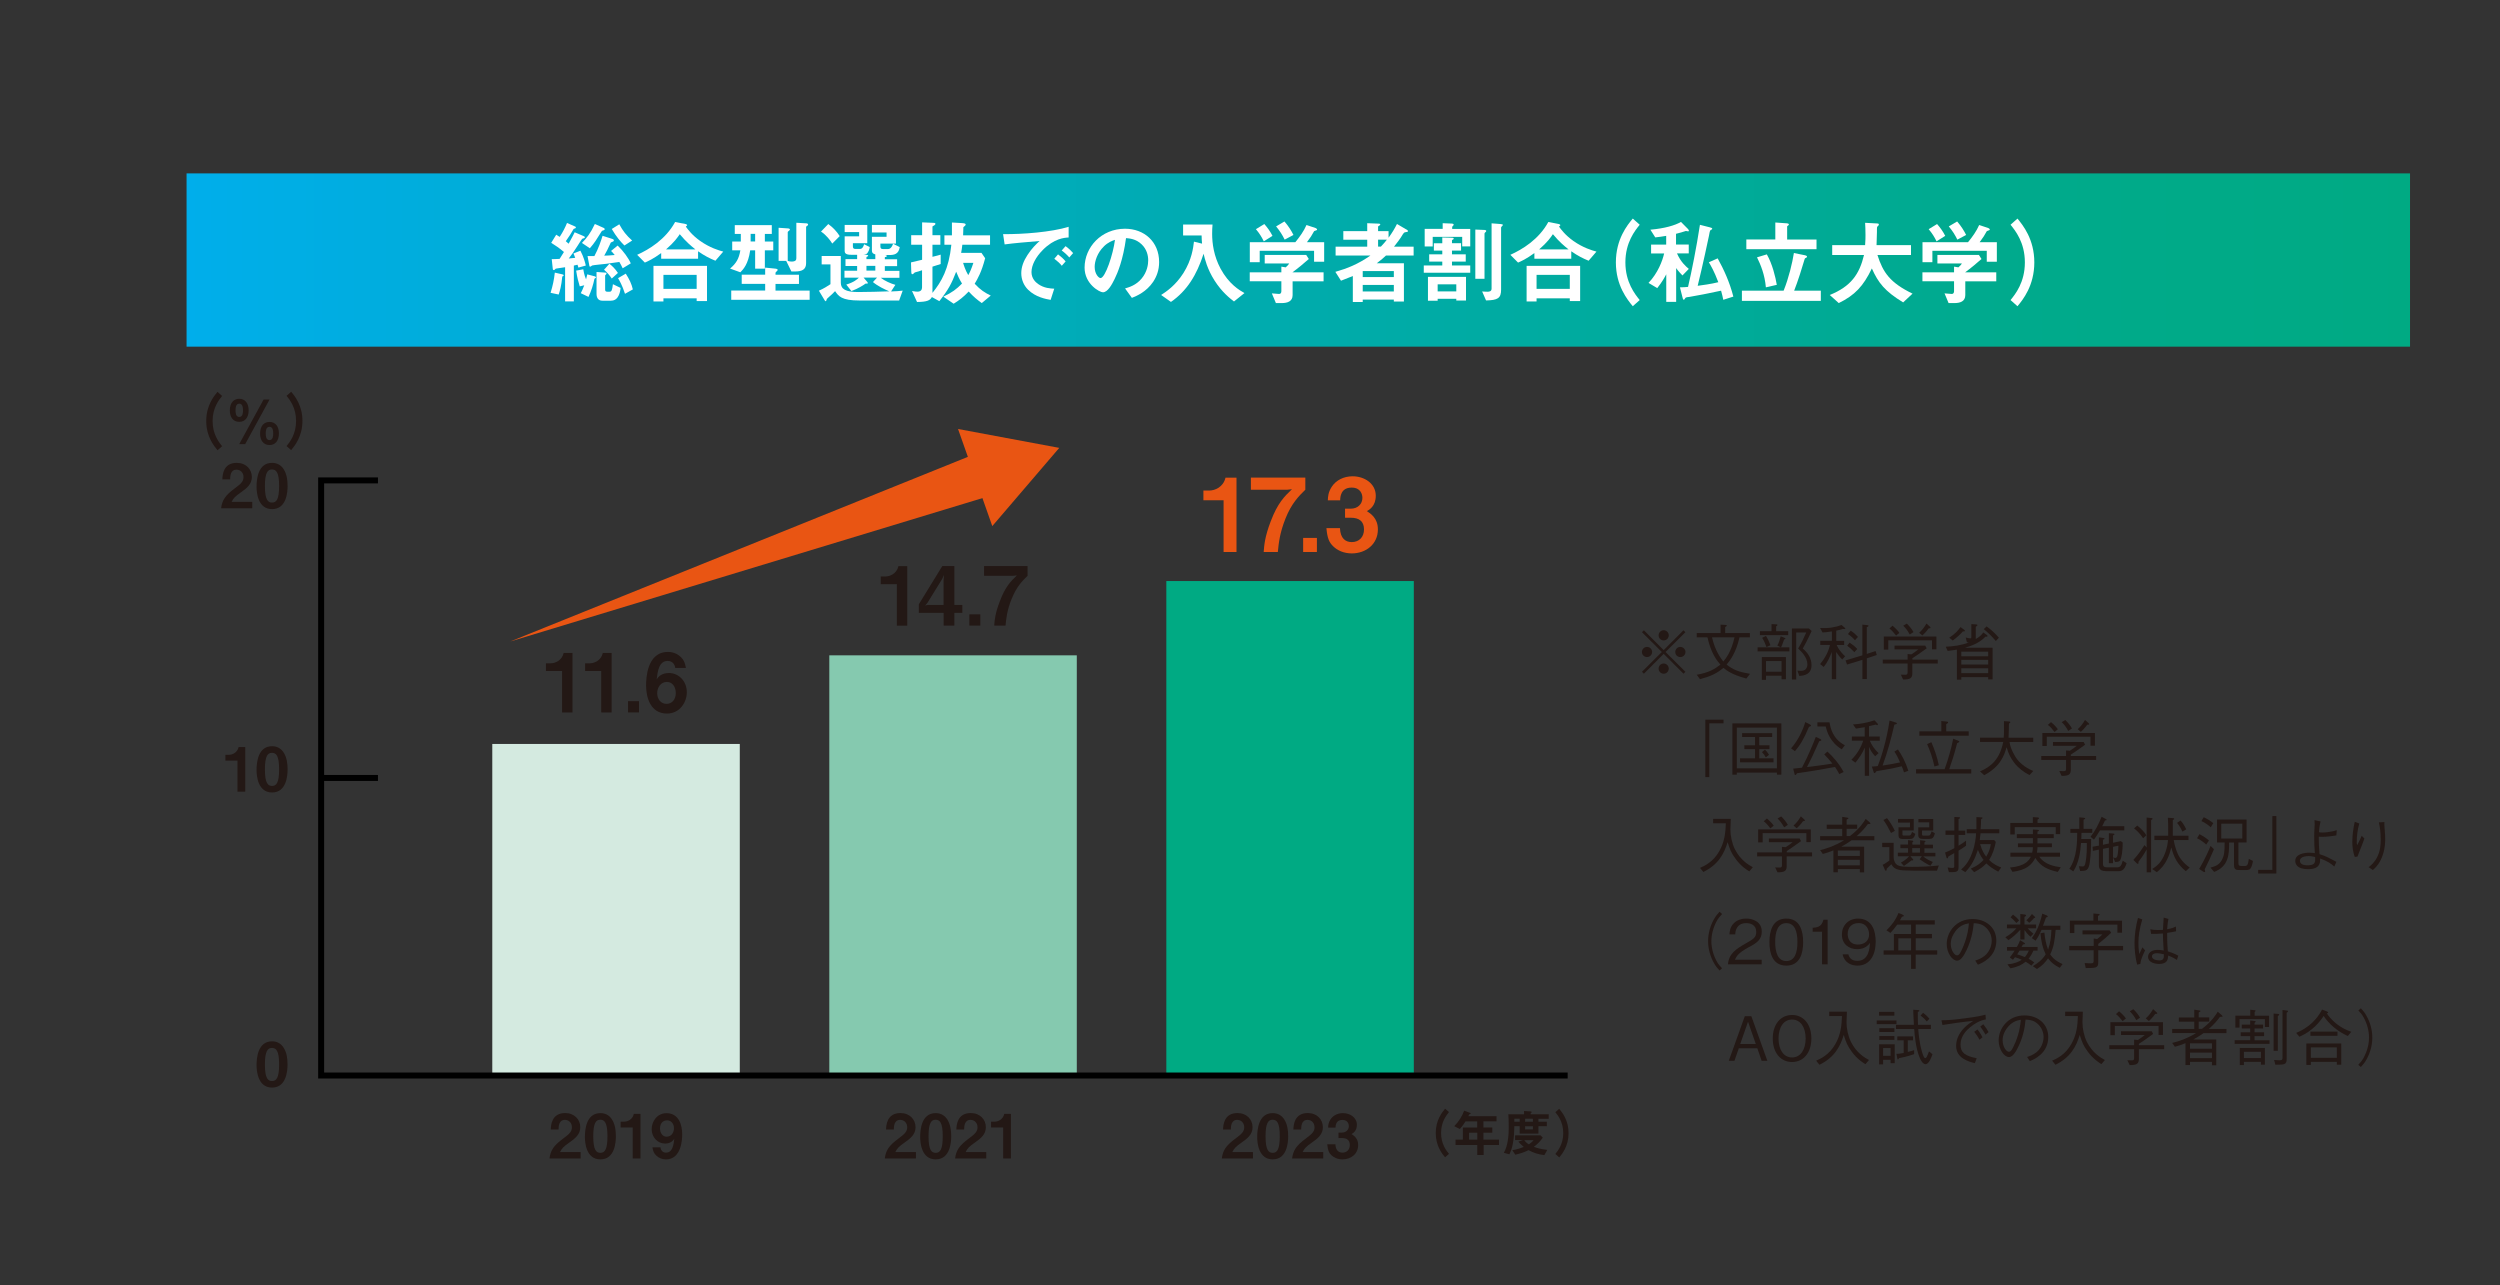 <?xml version="1.0" encoding="UTF-8"?>
<svg id="b" data-name="レイヤー_2" xmlns="http://www.w3.org/2000/svg" xmlns:xlink="http://www.w3.org/1999/xlink" viewBox="0 0 389 200">
  <rect x="0" y="0" width="389" height="200" fill="#333333" stroke="none"/>
  <defs>
    <style>
      .e, .f {
        fill: none;
      }

      .g {
        fill: url(#d);
      }

      .h {
        fill: #00aa83;
      }

      .i {
        fill: #e95513;
      }

      .j {
        fill: #231815;
      }

      .k {
        fill: #fff;
      }

      .f {
        stroke: #000;
        stroke-miterlimit: 10;
        stroke-width: .93px;
      }

      .l {
        fill: #85c9af;
      }

      .m {
        fill: #d4eae0;
      }
    </style>
    <linearGradient id="d" data-name="名称未設定グラデーション 57" x1="29.03" y1="40.46" x2="375" y2="40.46" gradientUnits="userSpaceOnUse">
      <stop offset="0" stop-color="#00aeeb"/>
      <stop offset=".23" stop-color="#00accb"/>
      <stop offset=".57" stop-color="#00aba4"/>
      <stop offset=".84" stop-color="#00aa8b"/>
      <stop offset="1" stop-color="#00aa83"/>
    </linearGradient>
  </defs>
  <g id="c" data-name="レイヤー_1">
    <rect class="g" x="29.03" y="26.98" width="345.97" height="26.96"/>
    <g>
      <path class="k" d="M87.49,43.03c-.14,1.5-.39,2.3-.56,2.8l-1.26-.27c.34-1.1.53-2,.66-3.14l1.14.26c.24.06.24.14.24.16,0,.07-.1.13-.23.2ZM89.99,41.63c-.04-.17-.04-.2-.13-.44-.21.06-.34.09-.57.13v5.58h-1.36v-5.32c-.14.01-.64.1-1.26.19-.13.01-.23.03-.3.13q-.11.13-.19.13c-.08,0-.14-.07-.16-.13l-.17-1.58c.39,0,.51,0,1.23-.04.26-.39.56-.88.67-1.07-.74-.63-1.27-.98-1.98-1.43l.78-1.26c.23.13.27.16.54.34.51-.78.86-1.48,1.14-2.17l1.27.56c.06.03.11.07.11.14s-.06.13-.11.14c-.21.06-.23.06-.3.19-.23.44-.73,1.21-1.16,1.81.2.16.29.24.44.39.63-1.11.81-1.53.94-1.78l1.47.63c.07.03.11.11.11.16,0,.09-.07.11-.14.14-.17.04-.19.04-.29.11-.13.16-.5.76-.7,1.07-.69,1.08-.94,1.41-1.37,1.97.81-.09.9-.09,1-.1-.1-.3-.17-.44-.27-.68l1.08-.43c.5.94.74,1.84.84,2.31l-1.2.33ZM92.64,43.28c-.11.04-.13.06-.16.17-.16.77-.43,1.73-.91,2.75l-1.2-.58c.17-.33.31-.63.54-1.23l-.7.17c-.2-.64-.4-1.37-.56-2.45l1.11-.21c.14.88.34,1.36.43,1.57.04-.17.13-.47.19-.78l1.18.31c.07.01.17.09.17.17,0,.04-.04.1-.1.11ZM93.95,35.82c-.21.06-.27.07-.36.21-.77,1.24-1.04,1.71-1.81,2.6l-1.23-.83c.78-.81,1.31-1.46,2.01-2.95l1.37.61c.09.04.16.1.16.2,0,.07-.03.13-.14.16ZM96.88,41.73c-.17-.37-.29-.6-.51-.97-.5.07-1.27.19-2.05.29-.34.04-2.03.2-2.18.26-.04.01-.24.19-.3.19-.01,0-.1,0-.13-.13l-.29-1.53h1.07c.63-1.16,1.03-2.37,1.27-3.15l1.56.5c.1.03.2.11.2.21,0,.14-.14.2-.2.21-.26.1-.29.11-.34.26-.41.88-.58,1.26-.96,1.91.4-.01.91-.03,1.63-.1-.27-.34-.39-.46-.57-.63l1.03-.84c.91.87,1.71,2,2.04,2.77l-1.25.76ZM95.11,46.79h-1.38c-.66,0-.91-.47-.91-1.07v-3.4l1.41.1c.07,0,.14.03.14.13s-.07.14-.21.3v2.23c0,.21.1.31.34.31h.36c.3,0,.4-.24.51-1.17l1.2.58c-.04.37-.21,1.98-1.46,1.98ZM95.19,43.34c-.34-.51-.74-.97-1.2-1.37l.83-.93c.4.31.84.7,1.33,1.43l-.96.87ZM97.16,38.2c-.61-.6-1.26-1.36-1.97-2.57l1.17-.73c.58,1.06,1.08,1.7,2,2.53l-1.2.77ZM97.25,45.72c-.43-1.36-.91-2.14-1.08-2.44l1.2-.7c.57.9.9,1.58,1.1,2.45l-1.21.68Z"/>
      <path class="k" d="M111.32,40.57c-.9-.37-1.63-.73-2.7-1.47v1.16h-5.74v-.88c-1.28.93-2.04,1.26-2.54,1.48l-1.2-1.21c1.81-.81,4.42-2.37,5.91-5.11l1.67.33c.13.03.2.11.2.16,0,.06-.13.17-.21.23.33.44.94,1.31,2.25,2.24,1.51,1.06,2.88,1.46,3.58,1.65l-1.23,1.43ZM108.4,46.85v-.43h-5.17v.49h-1.55v-5.54h8.33v5.48h-1.61ZM108.4,42.77h-5.17v2.18h5.17v-2.18ZM105.77,36.44c-.33.49-.83,1.23-2.14,2.37h4.58c-.71-.57-1.44-1.17-2.44-2.37Z"/>
      <path class="k" d="M119.01,38.95v2.85h-1.51v-2.85h-.77c-.31,2.17-1.07,2.95-1.53,3.42l-1.6-.58c.96-.83,1.37-1.51,1.6-2.84h-1.27v-1.37h1.34v-1.18h-.94v-1.37h5.76v1.37h-1.08v1.18h1.31v1.37h-1.31ZM113.78,46.64v-1.43h5.28v-1.04h-3.65v-1.43h3.65v-1.1l1.58.16c.24.03.37.09.37.2,0,.07-.06.11-.1.16-.14.14-.24.23-.24.3v.29h3.65v1.43h-3.65v1.04h5.31v1.43h-12.2ZM117.5,36.39h-.7v1.18h.7v-1.18ZM125.59,35.12c-.11.1-.16.14-.16.21v5.61c0,.96-.58,1.3-1.71,1.3h-.58l-.81-1.65h-1.18v-5.15l1.46.1c.2.01.3.09.3.17s-.11.16-.14.19c-.17.13-.2.17-.2.23v4.47c.31.07.39.1.58.1.64,0,.76-.23.76-.53v-5.51l1.54.09c.09,0,.29.03.29.2,0,.07-.04.11-.13.19Z"/>
      <path class="k" d="M139.88,46.76h-6.13c-2.81,0-3.27-.67-3.81-1.46-.18.19-.21.21-.5.5-.11.11-.73.64-.77.7-.03.04-.11.37-.17.37-.1,0-.17-.13-.2-.17l-.88-1.47c.71-.31,1.41-.74,1.8-1.01v-3.08h-1.37v-1.31h2.98v4.17c0,.98.77,1.44,2.68,1.44,1.63,0,3.24-.06,4.87-.11-.71-.29-1.78-.8-2.55-1.44l.64-.7h-2.1l.57.67s.1.13.1.17c0,.1-.04.1-.36.1-.27.2-1.13.77-2.2,1.16l-.8-1.01c1.21-.37,1.68-.81,1.97-1.08h-2.25v-1.07h1.97v-.74h-1.81v-1.07h1.81v-.67h-.68c-.77,0-1.26-.06-1.26-.6v-2.28h2.25v-.66h-2.25v-1.11h3.52v2.84h-2.24v.46c0,.3.08.43.36.43h.78c.33,0,.54-.41.6-.73l.88.44c-.04.39-.21.7-.26.78-.17.31-.31.37-.71.39l.47.04c.17.01.26.06.26.13,0,.09-.17.16-.27.21v.33h1.38v-.74c-.09-.03-.21-.06-.33-.14s-.2-.23-.2-.46v-2.14h2.28v-.67h-2.28v-1.17h3.74v2.9h-2.42v.46c0,.29.13.39.41.39h.79c.47,0,.71-.61.77-.83l1.04.53c-.17,1.1-.87,1.23-1.63,1.23h-.64c.09.01.26.04.26.16s-.21.16-.31.17v.33h1.91v1.07h-1.91v.74h2.27v1.07h-2.91c.63.49,1.56.9,2.28,1.1l-.67,1.03c.96-.04,1.23-.06,1.81-.13l-.57,1.58ZM129.5,37.9c-.31-.5-.91-1.31-1.75-1.87l1.13-1.17c.73.53,1.31,1.14,1.78,1.88l-1.16,1.16ZM136.2,41.37h-1.38v.74h1.38v-.74Z"/>
      <path class="k" d="M152.74,47.14c-.68-.49-1.28-.98-2.01-1.78-.84.88-1.5,1.38-2.34,1.9l-1.61-1.1c1.36-.64,2.07-1.18,2.91-2.04-.41-.64-.71-1.34-.91-1.84-.71,1.85-1.24,2.84-2.62,4.58l-1.16-.64c-.26.51-.74.76-2.31.77l-.78-1.71c.47.1.77.1.86.1.51,0,.7-.31.7-.66v-2.67c-.13.04-.43.14-.58.19-.5.13-.56.14-.64.23-.17.17-.2.2-.29.2-.11,0-.16-.06-.17-.5l-.04-1.34c.49-.1.74-.17,1.73-.41v-2.34h-1.7v-1.48h1.7v-2l1.68.07c.16,0,.39-.01.39.17,0,.14-.2.24-.46.4v1.36h1.23v1.48h-1.23v1.88c.81-.2.93-.23,1.28-.34v1.46c-.43.13-.57.19-1.28.41v4.08c1.4-1.73,2.55-3.71,2.94-7.49h-1.08v-1.46h1.17c.01-.71.01-1.26,0-2l1.54.09c.44.03.6.09.6.23,0,.13-.17.24-.36.41-.01.26-.01.8-.04,1.27h4.19v1.46h-4.31c-.07.6-.11.86-.19,1.27h3.17l.57.83c-.57,2.17-1.14,3.14-1.63,3.97.91.98,1.61,1.41,2.5,1.84l-1.4,1.17ZM149.86,40.9c.11.37.33,1.1.8,1.91.26-.46.47-.91.8-1.91h-1.6Z"/>
      <path class="k" d="M162.24,38.92c-1.06,1.06-1.74,2.34-1.74,3.42,0,.98.63,1.57,1.03,1.85.93.66,1.93.7,2.51.73l-.56,1.74c-.76-.13-2.35-.43-3.51-1.58-.68-.67-1.06-1.6-1.06-2.57s.36-1.91.97-2.84c.67-1.04,1.38-1.71,1.88-2.17-1.91.16-4.01.33-5.44.53l-.24-1.6c3.08.03,7.5-.31,10.2-1.14v1.66c-.67.04-2.24.14-4.05,1.97ZM165.22,41.36c-.31-.39-.61-.67-1.17-1.1l.58-.68c.47.36.83.66,1.18,1.1l-.6.68ZM166.38,40.06c-.37-.43-.71-.74-1.18-1.08l.6-.68c.6.44.88.74,1.18,1.08l-.6.68Z"/>
      <path class="k" d="M179.44,43.84c-1.07,1.58-2.55,2.2-3.32,2.51l-1.06-1.47c.64-.19,1.7-.49,2.57-1.53.87-1.03,1.03-2.21,1.03-2.84,0-.78-.23-1.74-1.03-2.5-.9-.86-1.9-.91-2.42-.96-.46,3.4-1.3,5.39-1.77,6.35-.43.88-1.08,2.08-1.83,2.08-.51,0-2.85-1.28-2.85-3.84,0-3.17,2.61-6.05,6.29-6.05,2.97,0,5.31,2.01,5.31,5.19,0,1.26-.39,2.25-.91,3.04ZM171.76,38.35c-1.01.97-1.43,2.3-1.43,3.17,0,1.16.66,1.75.91,1.75.74,0,1.97-3.72,2.25-5.95-.41.14-1.06.36-1.74,1.03Z"/>
      <path class="k" d="M192.02,46.92c-.64-.5-1.87-1.44-3.04-3.27-1.14-1.8-1.5-3.32-1.7-4.17-1.08,3.35-2.61,5.79-5.08,7.5l-1.53-1.08c.77-.5,2.23-1.46,3.47-3.41,1.3-2.07,1.53-3.94,1.64-4.89l1.26.31c-.04-.43-.06-.7-.07-1.27h-2.88v-1.7h4.58c-.04.44-.06.98-.06,1.44,0,1.51.26,3.45,1.31,5.42,1.3,2.41,2.95,3.37,3.72,3.8l-1.63,1.31Z"/>
      <path class="k" d="M204.47,40.73v-1.71h-8.46v1.78h-1.54v-3.11h7.08c.68-.83,1.31-1.7,1.74-2.68l1.41.47c.08.03.24.13.24.24,0,.06-.03.07-.06.09-.04.04-.36.11-.41.17-.3.56-.58,1.01-1.11,1.71h2.68v3.04h-1.57ZM201.13,43.77v2.15c0,1-.83,1.24-1.7,1.24h-.9l-.63-1.51c.17.01.97.09,1.14.09.24,0,.34-.21.34-.43v-1.54h-4.92v-1.4h4.92v-.88l.68.11c.31-.27.43-.43.54-.6h-3.81v-1.33h6.46l.4.63c-.64.58-1.77,1.51-2.54,2.07h4.84v1.4h-4.84ZM196.65,37.56c-.34-.7-.67-1.23-1.23-1.9l1.31-.8c.47.54.88,1.08,1.27,1.84l-1.36.86ZM199.89,37.28c-.36-.73-.73-1.33-1.33-2.05l1.3-.77c.67.78,1.07,1.44,1.4,2.1l-1.37.73Z"/>
      <path class="k" d="M215.66,39.76c-.29.27-.67.63-1.43,1.2h4.22v5.96h-1.57v-.3h-4.84v.37h-1.54v-4.04c-.64.27-1.01.41-1.84.73l-.88-1.38c1.85-.53,3.51-1.18,5.46-2.54h-5.42v-1.38h4.92v-1.08h-3.72v-1.34h3.72v-1.23l1.83.07c.13,0,.2.06.2.11,0,.1-.08.14-.14.19-.08.04-.2.1-.2.19v.67h1.63v1.03c.6-.83.94-1.41,1.31-2.14l1.6.94s.11.09.11.17c0,.11-.11.14-.4.17-.2.03-.24.04-.7.81-.1.16-.61.88-1.07,1.44h3.05v1.38h-4.31ZM216.88,42.18h-4.84v.93h4.84v-.93ZM216.88,44.34h-4.84v1.01h4.84v-1.01ZM214.43,37.29v1.08h.44c.5-.51.74-.84.93-1.08h-1.37Z"/>
      <path class="k" d="M227.34,37.85v1.14h-1.41v.58h2.14v1.14h-2.14v.6h2.84v1.13h-7.23v-1.13h2.88v-.6h-2.04v-1.14h2.04v-.58h-1.31v-1.14h1.31v-.9l1.51.04c.21,0,.27.06.27.14,0,.06-.04.13-.21.19-.03.01-.06.06-.06.11v.41h1.41ZM222.92,38.35h-1.24v-2.74h2.8v-.88l1.44.06s.27.01.27.16c0,.09-.06.14-.1.19-.06.06-.13.11-.13.17v.31h2.81v2.72h-1.25v-1.48h-4.59v1.5ZM226.6,46.76v-.27h-2.9v.3h-1.51v-3.71h5.92v3.68h-1.51ZM226.6,45.34v-1.1h-2.9v1.1h2.9ZM230.99,43.38h-1.43v-7.66l1.44.06c.11,0,.26.04.26.16,0,.09-.06.14-.13.19-.11.1-.14.16-.14.23v7.03ZM232.09,34.75l1.41.11c.27.03.34.06.34.14s-.06.14-.13.2c-.07.06-.14.13-.14.21v9.66c0,1.33-.51,1.64-2.34,1.68l-.61-1.4c.39.04.71.04.83.04.2,0,.64-.01.64-.47v-10.19Z"/>
      <path class="k" d="M247.19,40.57c-.9-.37-1.63-.73-2.7-1.47v1.16h-5.74v-.88c-1.28.93-2.04,1.26-2.54,1.48l-1.2-1.21c1.81-.81,4.42-2.37,5.91-5.11l1.67.33c.13.03.2.11.2.16,0,.06-.13.17-.21.23.33.44.94,1.31,2.25,2.24,1.51,1.06,2.88,1.46,3.58,1.65l-1.23,1.43ZM244.26,46.85v-.43h-5.17v.49h-1.55v-5.54h8.33v5.48h-1.61ZM244.26,42.77h-5.17v2.18h5.17v-2.18ZM241.63,36.44c-.33.49-.83,1.23-2.14,2.37h4.58c-.71-.57-1.44-1.17-2.44-2.37Z"/>
      <path class="k" d="M254.06,47.65c-.84-1.03-2.63-3.2-2.63-6.82s1.78-5.81,2.63-6.82l1.08.96c-.73.9-2.23,2.75-2.23,5.86s1.5,4.96,2.23,5.86l-1.08.96Z"/>
      <path class="k" d="M261.81,42.88c-.16-.17-.7-.71-1-1.17v5.26h-1.54v-4.29c-.21.41-.63,1.18-1.4,2.15l-1.36-.81c1.46-1.53,2.17-3.44,2.43-4.58h-2.03v-1.38h2.35v-1.36c-.69.11-1.01.17-1.7.24l-.76-1.2c2.24-.2,3.84-.67,4.76-1.21l1.1,1.11s.13.16.13.23c0,.06-.03.13-.1.13-.04,0-.3-.06-.37-.06-.37.13-1.06.33-1.53.44v1.67h1.98v1.38h-1.83c.6,1.36,1.37,2.01,1.84,2.41l-1,1.03ZM268.14,46.64c-.09-.44-.17-.8-.34-1.41-1.28.29-4.45.91-4.94.97-.51.06-.58.07-.68.26-.09.14-.13.19-.17.19-.11,0-.19-.21-.21-.36l-.4-1.58c.44,0,.98-.04,1.26-.07.58-2.47,1.31-6.13,1.85-9.66l1.57.4c.24.06.34.11.34.2,0,.1-.07.13-.16.17-.17.09-.2.1-.33.87-.03.21-1.06,4.98-1.77,7.85.67-.09,2.07-.27,3.21-.56-.66-1.74-1.14-2.54-1.47-3.1l1.37-.61c.94,1.7,1.86,3.68,2.44,5.95l-1.57.5Z"/>
      <path class="k" d="M271.04,46.81v-1.58h6.49c.81-2,1.36-4.35,1.6-5.86l1.68.34c.09.01.36.07.36.24,0,.06-.03.1-.14.16-.19.07-.2.13-.23.21-.3,1.06-1.1,3.6-1.63,4.91h4.15v1.58h-12.28ZM271.73,38.76v-1.5h4.51v-2.64l1.81.13c.1,0,.3.04.3.19,0,.06-.03.1-.14.16-.06.04-.13.09-.13.14v2.03h4.57v1.5h-10.91ZM274.77,44.71c-.17-1.97-.81-3.52-1.38-4.67l1.53-.46c.86,1.5,1.34,3.5,1.55,4.74l-1.7.39Z"/>
      <path class="k" d="M296.14,47.06c-2.87-1.75-3.88-3.05-4.88-5.29-1.33,2.78-2.67,4.18-5.15,5.39l-1.4-1.26c3.29-1.33,4.61-3.22,5.33-6.22h-4.95v-1.54h5.12c.06-.63.06-1.36.06-1.57,0-.83-.03-1.44-.06-1.9l1.9.1c.1,0,.24.01.24.17,0,.11-.14.24-.27.36-.03.3-.03.11-.03.83,0,.13-.03,1.34-.06,2.01h5.36v1.54h-5.22c.87,2.74,1.98,4.32,5.46,6.01l-1.47,1.37Z"/>
      <path class="k" d="M309.14,40.73v-1.71h-8.46v1.78h-1.54v-3.11h7.08c.68-.83,1.31-1.7,1.74-2.68l1.41.47c.08.03.24.13.24.24,0,.06-.03.07-.06.09-.04.04-.36.11-.41.17-.3.56-.58,1.01-1.11,1.71h2.68v3.04h-1.57ZM305.8,43.77v2.15c0,1-.83,1.24-1.7,1.24h-.9l-.63-1.51c.17.01.97.09,1.14.09.24,0,.34-.21.34-.43v-1.54h-4.92v-1.4h4.92v-.88l.68.11c.31-.27.43-.43.54-.6h-3.81v-1.33h6.46l.4.63c-.64.58-1.77,1.51-2.54,2.07h4.84v1.4h-4.84ZM301.33,37.56c-.34-.7-.67-1.23-1.23-1.9l1.31-.8c.47.54.88,1.08,1.27,1.84l-1.36.86ZM304.56,37.28c-.36-.73-.73-1.33-1.33-2.05l1.3-.77c.67.78,1.07,1.44,1.4,2.1l-1.37.73Z"/>
      <path class="k" d="M313.92,47.65l-1.08-.96c.73-.9,2.23-2.74,2.23-5.86s-1.5-4.96-2.23-5.86l1.08-.96c.84,1.03,2.62,3.2,2.62,6.82s-1.78,5.81-2.62,6.82Z"/>
    </g>
    <g>
      <g>
        <path class="j" d="M87.46,110.85v-6.44h-2.51v-1.2h.74c.67,0,1.74-.41,2.02-1.61h1.37v9.26h-1.61Z"/>
        <path class="j" d="M93.55,110.85v-6.44h-2.51v-1.2h.74c.67,0,1.74-.41,2.02-1.61h1.37v9.26h-1.61Z"/>
        <path class="j" d="M97.72,110.85v-1.75h1.71v1.75h-1.71Z"/>
        <path class="j" d="M103.78,111.03c-2.55,0-3.25-2.47-3.25-4.37,0-.98.09-5.22,3.4-5.22.76,0,1.45.27,1.98.77.51.48.66.89.82,1.72h-1.67c-.05-.57-.46-1.09-1.17-1.09-1.36,0-1.56,1.62-1.71,2.87.48-.84,1.38-.99,1.89-.99,1.55,0,2.8,1.28,2.8,2.99,0,1.52-1.06,3.32-3.09,3.32ZM103.78,106.11c-1,0-1.52.89-1.52,1.75,0,.96.6,1.66,1.46,1.66.77,0,1.43-.6,1.43-1.67,0-.99-.53-1.74-1.37-1.74Z"/>
      </g>
      <g>
        <path class="j" d="M139.55,97.34v-6.44h-2.51v-1.2h.74c.67,0,1.74-.41,2.02-1.61h1.37v9.26h-1.61Z"/>
        <path class="j" d="M148.5,95.36v1.98h-1.67v-1.98h-3.86v-1.33l3.65-5.95h1.88v6.05h1.24v1.23h-1.24ZM146.63,90.04l-2.31,3.75-.36.43.36-.09h2.5v-3.82l.06-.84-.25.56Z"/>
        <path class="j" d="M150.83,97.34v-1.75h1.71v1.75h-1.71Z"/>
        <path class="j" d="M157.41,93.18c-.72,1.8-.84,3.06-.95,4.16h-1.76c.06-.85.14-1.88.88-3.8.86-2.28,1.7-3.09,2.65-4.01l-.57.06h-4.54v-1.51h6.77v1.51c-.77.76-1.71,1.67-2.47,3.59Z"/>
      </g>
      <g>
        <path class="i" d="M190.39,85.89v-8.05h-3.14v-1.51h.92c.84,0,2.17-.51,2.52-2.01h1.71v11.57h-2.01Z"/>
        <path class="i" d="M200.02,80.69c-.9,2.25-1.05,3.82-1.19,5.2h-2.2c.08-1.06.17-2.35,1.09-4.76,1.08-2.85,2.12-3.87,3.31-5.01l-.71.08h-5.68v-1.89h8.47v1.89c-.97.95-2.14,2.09-3.09,4.49Z"/>
        <path class="i" d="M202.77,85.89v-2.19h2.14v2.19h-2.14Z"/>
        <path class="i" d="M210.34,86.11c-1.21,0-2.23-.44-2.93-1.14-.59-.6-.87-1.17-1.02-2.79h2.11c.06,1.63.89,2.17,1.84,2.17,1.11,0,1.9-.76,1.9-1.97,0-1.32-.82-1.82-2.06-1.82h-.89v-1.41h.89c1.11,0,1.81-.75,1.81-1.68,0-.57-.29-1.6-1.67-1.6-1.71,0-1.78,1.47-1.79,1.98h-1.92c.02-.57.06-1.25.59-2.08.68-1.06,1.9-1.66,3.27-1.66,1.79,0,3.6,1.09,3.6,3.03,0,1.62-1.02,2.19-1.38,2.39.6.4,1.71,1.11,1.71,2.84,0,2.33-1.89,3.74-4.06,3.74Z"/>
      </g>
      <rect class="h" x="181.48" y="90.41" width="38.51" height="76.95"/>
      <rect class="l" x="129.04" y="101.97" width="38.51" height="65.38"/>
      <rect class="m" x="76.6" y="115.76" width="38.51" height="51.59"/>
      <path class="j" d="M42.33,169.23c-2.21,0-2.41-2.59-2.41-3.48,0-1.14.2-3.72,2.41-3.72.88,0,1.46.43,1.82,1.02.48.76.59,1.68.59,2.58s-.14,3.6-2.41,3.6ZM42.31,163.06c-.64,0-1.09.47-1.09,2.57,0,2.2.49,2.58,1.11,2.58.69,0,1.1-.53,1.1-2.58,0-2.2-.49-2.57-1.12-2.57Z"/>
      <g>
        <path class="j" d="M36.95,123.18v-4.83h-1.88v-.9h.55c.5,0,1.3-.3,1.51-1.21h1.03v6.94h-1.21Z"/>
        <path class="j" d="M42.33,123.31c-2.21,0-2.41-2.59-2.41-3.48,0-1.14.2-3.72,2.41-3.72.88,0,1.46.43,1.83,1.02.47.76.59,1.68.59,2.58s-.14,3.6-2.42,3.6ZM42.31,117.14c-.64,0-1.09.47-1.09,2.57,0,2.2.49,2.58,1.11,2.58.7,0,1.1-.53,1.1-2.58,0-2.2-.49-2.57-1.12-2.57Z"/>
      </g>
      <g>
        <path class="j" d="M34.4,79.09c.17-1.24.6-1.98,2.17-3.13,1.02-.74,1.32-1.12,1.32-1.73,0-.66-.46-1.15-1.08-1.15-.96,0-.99,1-1,1.51h-1.21c.02-.62.1-2.57,2.24-2.57,1.43,0,2.35.99,2.35,2.21,0,1.11-.79,1.74-1.69,2.37-.93.65-1.17.91-1.46,1.49h3.21v1h-4.85Z"/>
        <path class="j" d="M42.33,79.22c-2.21,0-2.41-2.59-2.41-3.48,0-1.14.2-3.72,2.41-3.72.88,0,1.46.43,1.83,1.02.47.76.59,1.68.59,2.58s-.14,3.6-2.42,3.6ZM42.31,73.05c-.64,0-1.09.47-1.09,2.57,0,2.2.49,2.58,1.11,2.58.7,0,1.1-.53,1.1-2.58,0-2.2-.49-2.57-1.12-2.57Z"/>
      </g>
      <line class="f" x1="49.97" y1="121.05" x2="58.81" y2="121.05"/>
      <polyline class="f" points="58.81 74.75 49.97 74.75 49.97 167.35 243.93 167.35"/>
      <g>
        <path class="j" d="M33.84,70.05c-.56-.68-1.75-2.13-1.75-4.54s1.19-3.87,1.75-4.54l.72.64c-.48.6-1.48,1.83-1.48,3.91s1,3.31,1.48,3.91l-.72.64Z"/>
        <path class="j" d="M38.69,63.85c0,1.14-.58,1.79-1.46,1.79-1,0-1.47-.79-1.47-1.77,0-1.28.68-1.82,1.47-1.82.89,0,1.46.67,1.46,1.8ZM36.65,63.85c0,.27,0,1.03.58,1.03s.58-.76.58-1.03,0-1.04-.58-1.04-.58.76-.58,1.04ZM37.22,69.11l3.79-6.94h.93l-3.79,6.94h-.93ZM43.4,67.45c0,1.14-.58,1.8-1.46,1.8-1,0-1.47-.8-1.47-1.77,0-1.29.68-1.83,1.47-1.83.89,0,1.46.67,1.46,1.8ZM41.35,67.45c0,.27,0,1.03.58,1.03s.58-.76.58-1.03,0-1.04-.58-1.04-.58.76-.58,1.04Z"/>
        <path class="j" d="M45.31,70.05l-.72-.64c.49-.6,1.48-1.83,1.48-3.91s-1-3.31-1.48-3.91l.72-.64c.56.68,1.75,2.13,1.75,4.54s-1.19,3.87-1.75,4.54Z"/>
      </g>
      <g>
        <path class="j" d="M224.86,180.09c-.47-.57-1.46-1.77-1.46-3.79s.99-3.22,1.46-3.79l.6.53c-.4.5-1.23,1.53-1.23,3.25s.83,2.76,1.23,3.25l-.6.53Z"/>
        <path class="j" d="M230.86,178.16v1.56h-1v-1.56h-3.38v-.84h1.14v-1.88h2.23v-.95h-1.82c-.45.72-.7.98-.89,1.19l-.86-.45c.74-.74,1.25-1.61,1.54-2.41l.97.36s.06.05.06.07-.02.06-.04.07c-.02,0-.15.04-.17.06-.02,0-.16.27-.17.3h4.39v.8h-2.04v.95h1.38v.82h-1.38v1.07h2.42v.84h-2.39ZM229.87,176.25h-1.28v1.07h1.28v-1.07Z"/>
        <path class="j" d="M239.38,174.08v.46h1.31v.7h-1.31v1.15h-2.92v-1.15h-.83c-.02.77-.02,1.67-.24,2.76-.17.86-.34,1.22-.53,1.61l-.87-.23c.17-.31.29-.53.43-1.02.24-.85.34-1.77.34-2.98,0-.65-.02-1.36-.06-2h2.44v-.51l1.05.07s.15.02.15.1c0,.06-.03.08-.08.1-.05.02-.09.06-.09.09v.15h2.81v.7h-1.6ZM240.3,179.74c-1.01-.14-1.63-.33-2.46-.78-.61.3-1.11.49-2.06.71l-.47-.7c.6-.1,1.13-.24,1.79-.51-.19-.16-.46-.37-.84-.82l.72-.25h-1.23v-.73h3.96l.35.36c-.44.61-.79.97-1.39,1.42.44.17.97.36,2.09.48l-.45.8ZM236.46,174.08h-.83v.46h.83v-.46ZM237.17,177.41c.21.28.41.47.72.65.43-.3.62-.51.74-.65h-1.46ZM238.52,174.08h-1.21v.46h1.21v-.46ZM238.52,175.25h-1.21v.48h1.21v-.48Z"/>
        <path class="j" d="M242.61,180.09l-.6-.53c.4-.5,1.23-1.52,1.23-3.25s-.83-2.76-1.23-3.25l.6-.53c.47.57,1.46,1.77,1.46,3.79s-.99,3.22-1.46,3.79Z"/>
      </g>
      <g>
        <path class="j" d="M85.5,180.26c.17-1.24.6-1.98,2.17-3.13,1.02-.74,1.32-1.12,1.32-1.73,0-.66-.46-1.15-1.08-1.15-.96,0-.99,1-1,1.51h-1.21c.02-.62.1-2.57,2.24-2.57,1.43,0,2.35.99,2.35,2.21,0,1.11-.79,1.74-1.69,2.37-.93.65-1.17.91-1.46,1.49h3.21v1h-4.85Z"/>
        <path class="j" d="M93.42,180.4c-2.21,0-2.41-2.59-2.41-3.48,0-1.14.2-3.72,2.41-3.72.88,0,1.46.43,1.82,1.02.48.76.59,1.68.59,2.58s-.14,3.6-2.41,3.6ZM93.4,174.23c-.64,0-1.09.47-1.09,2.57,0,2.2.49,2.58,1.11,2.58.69,0,1.1-.53,1.1-2.58,0-2.2-.49-2.57-1.12-2.57Z"/>
        <path class="j" d="M98.45,180.26v-4.83h-1.88v-.9h.55c.5,0,1.3-.3,1.51-1.21h1.03v6.94h-1.21Z"/>
        <path class="j" d="M103.6,180.4c-.56,0-1.07-.21-1.47-.58-.38-.36-.5-.67-.62-1.3h1.26c.03.44.34.83.86.83,1.03,0,1.18-1.23,1.29-2.16-.37.63-1.04.75-1.42.75-1.17,0-2.1-.97-2.1-2.25,0-1.13.8-2.48,2.31-2.48,1.92,0,2.44,1.84,2.44,3.28,0,.72-.08,3.92-2.56,3.92ZM103.77,174.33c-.59,0-1.07.44-1.07,1.25,0,.73.4,1.29,1.02,1.29.76,0,1.15-.67,1.15-1.31,0-.72-.45-1.24-1.09-1.24Z"/>
      </g>
      <g>
        <path class="j" d="M137.67,180.26c.17-1.24.6-1.98,2.17-3.13,1.02-.74,1.32-1.12,1.32-1.73,0-.66-.46-1.15-1.08-1.15-.96,0-.99,1-1,1.51h-1.21c.02-.62.1-2.57,2.24-2.57,1.43,0,2.35.99,2.35,2.21,0,1.11-.79,1.74-1.69,2.37-.93.65-1.17.91-1.46,1.49h3.21v1h-4.85Z"/>
        <path class="j" d="M145.59,180.4c-2.21,0-2.41-2.59-2.41-3.48,0-1.14.2-3.72,2.41-3.72.88,0,1.46.43,1.83,1.02.47.76.59,1.68.59,2.58s-.14,3.6-2.42,3.6ZM145.57,174.23c-.64,0-1.09.47-1.09,2.57,0,2.2.49,2.58,1.11,2.58.7,0,1.1-.53,1.1-2.58,0-2.2-.49-2.57-1.12-2.57Z"/>
        <path class="j" d="M148.61,180.26c.17-1.24.6-1.98,2.17-3.13,1.02-.74,1.32-1.12,1.32-1.73,0-.66-.46-1.15-1.08-1.15-.96,0-.99,1-1,1.51h-1.21c.02-.62.1-2.57,2.24-2.57,1.43,0,2.35.99,2.35,2.21,0,1.11-.79,1.74-1.69,2.37-.93.65-1.17.91-1.46,1.49h3.21v1h-4.85Z"/>
        <path class="j" d="M156.09,180.26v-4.83h-1.88v-.9h.55c.5,0,1.3-.3,1.51-1.21h1.03v6.94h-1.21Z"/>
      </g>
      <g>
        <path class="j" d="M190.11,180.26c.17-1.24.6-1.98,2.17-3.13,1.02-.74,1.32-1.12,1.32-1.73,0-.66-.46-1.15-1.08-1.15-.96,0-.99,1-1,1.51h-1.21c.02-.62.1-2.57,2.24-2.57,1.43,0,2.35.99,2.35,2.21,0,1.11-.79,1.74-1.69,2.37-.93.65-1.17.91-1.46,1.49h3.21v1h-4.85Z"/>
        <path class="j" d="M198.03,180.4c-2.21,0-2.41-2.59-2.41-3.48,0-1.14.2-3.72,2.41-3.72.88,0,1.46.43,1.82,1.02.48.76.59,1.68.59,2.58s-.14,3.6-2.41,3.6ZM198.01,174.23c-.64,0-1.09.47-1.09,2.57,0,2.2.49,2.58,1.11,2.58.69,0,1.1-.53,1.1-2.58,0-2.2-.49-2.57-1.12-2.57Z"/>
        <path class="j" d="M201.05,180.26c.17-1.24.6-1.98,2.17-3.13,1.02-.74,1.32-1.12,1.32-1.73,0-.66-.46-1.15-1.08-1.15-.96,0-.99,1-1,1.51h-1.21c.02-.62.1-2.57,2.24-2.57,1.43,0,2.35.99,2.35,2.21,0,1.11-.79,1.74-1.69,2.37-.93.65-1.17.91-1.46,1.49h3.21v1h-4.85Z"/>
        <path class="j" d="M208.89,180.4c-.72,0-1.34-.27-1.76-.68-.35-.36-.52-.7-.61-1.67h1.27c.04.98.53,1.3,1.1,1.3.67,0,1.14-.46,1.14-1.18,0-.79-.49-1.09-1.23-1.09h-.53v-.85h.53c.66,0,1.08-.45,1.08-1.01,0-.34-.17-.96-1-.96-1.03,0-1.06.88-1.07,1.19h-1.15c0-.34.04-.75.35-1.25.41-.64,1.14-1,1.96-1,1.07,0,2.16.66,2.16,1.82,0,.97-.61,1.31-.83,1.44.36.24,1.03.67,1.03,1.7,0,1.4-1.13,2.24-2.43,2.24Z"/>
      </g>
      <g>
        <path class="i" d="M79.33,99.84l73.45-29.63c1.8-.73,3.84.14,4.57,1.94.73,1.8-.14,3.84-1.94,4.57-.1.04-.2.07-.29.1l-75.78,23.01Z"/>
        <polygon class="i" points="154.4 81.86 164.82 69.69 149.07 66.75 154.4 81.86"/>
      </g>
    </g>
    <g>
      <path class="j" d="M255.79,104.83l-.3-.3,3.09-3.08-3.09-3.08.3-.3,3.08,3.09,3.08-3.09.3.3-3.09,3.08,3.09,3.08-.3.3-3.08-3.09-3.08,3.09ZM257.07,101.45c0,.43-.35.79-.79.79s-.8-.35-.8-.79.36-.79.8-.79.79.36.79.79ZM259.66,98.86c0,.42-.34.79-.79.79s-.79-.36-.79-.79.36-.8.79-.8.79.36.79.8ZM259.66,104.03c0,.43-.34.8-.79.8s-.79-.36-.79-.8.36-.79.79-.79.79.36.79.79ZM262.26,101.45c0,.43-.35.79-.8.79s-.79-.35-.79-.79.36-.79.79-.79.8.36.8.79Z"/>
      <path class="j" d="M271.72,105.58c-2.26-.62-3-1.22-3.56-1.66-1.01.85-1.91,1.3-3.64,1.76l-.51-.69c1.88-.33,2.81-.88,3.69-1.58-.45-.5-1.43-1.62-2.02-4.24h-1.67v-.67h3.71v-1.31l.8.05c.09,0,.17.03.17.1,0,.07-.03.09-.25.23v.93h3.84v.67h-1.62c-.52,2.47-1.59,3.75-2,4.24,1.01.8,1.84,1.13,3.64,1.44l-.57.74ZM266.39,99.17c.48,2.13,1.42,3.33,1.76,3.76.44-.54,1.25-1.55,1.74-3.76h-3.5Z"/>
      <path class="j" d="M278.43,100.73v.63h-4.95v-.63h3.61l-.54-.29c.26-.44.4-.94.52-1.44l.62.25s.12.06.12.12c0,.08-.1.11-.2.13-.23.71-.39,1.06-.48,1.23h1.29ZM275.65,97.11l.77.04s.15,0,.15.09c0,.1-.13.17-.2.22v.75h1.88v.62h-4.41v-.62h1.81v-1.09ZM274.14,102.24h3.75v3.45h-.68v-.55h-2.42v.65h-.65v-3.55ZM274.79,98.95c.31.5.49.92.69,1.45l-.62.28c-.17-.48-.33-.88-.67-1.44l.59-.29ZM277.21,104.52v-1.66h-2.42v1.66h2.42ZM281.89,98.18c-.72,1.59-1.15,2.32-1.38,2.73.82.68,1.36,1.52,1.36,2.59,0,1.44-1.14,1.64-1.91,1.67l-.29-.82c.15.02.29.03.49.03.36,0,.63-.05.81-.26.18-.2.26-.5.26-.73,0-1.12-.96-2.03-1.44-2.48.51-.85.88-1.62,1.26-2.5h-1.56v7.32h-.67v-7.94h2.65l.42.39Z"/>
      <path class="j" d="M286.77,97.86c-.19.06-.47.15-1.05.27v1.59h1.23v.64h-1.16c.11.26.37.88,1.31,1.76l-.45.49c-.45-.44-.69-.78-.94-1.16v4.23h-.68v-4.23c-.32.83-.69,1.64-1.26,2.33l-.56-.45c.72-.87,1.29-1.87,1.53-2.98h-1.51v-.64h1.81v-1.46c-.78.13-1.22.15-1.46.16l-.37-.69c1.36.07,2.36-.12,3.34-.47l.52.45s.07.06.07.09c0,.12-.29.09-.37.08ZM290.48,102.44v3.22h-.69v-2.99l-2.39.73-.24-.64,2.62-.79v-4.78l.78.08s.18.02.18.1c0,.1-.13.16-.27.22v4.16l1.37-.45.19.62-1.56.52ZM288.54,101.48c-.46-.48-.77-.76-1.12-1l.38-.49c.44.29.82.58,1.19.99l-.45.5ZM288.63,99.61c-.48-.51-.8-.76-1.09-.96l.43-.52c.18.11.52.33,1.13.97l-.46.51Z"/>
      <path class="j" d="M297.56,103.25v1.46c0,.75-.22,1.03-1.44,1.02l-.35-.76c.3.02.49.02.6.02.25,0,.45,0,.45-.32v-1.42h-3.86v-.62h3.86v-.86l.59.05c.45-.29.69-.46,1.07-.77h-3.69v-.59h4.78l.22.42c-1.02.76-1.86,1.31-2.22,1.54v.21h3.94v.62h-3.94ZM300.62,101.03v-1.39h-6.8v1.44h-.7v-2.03h8.19v1.99h-.69ZM295.03,98.9c-.31-.41-.64-.8-1.04-1.11l.49-.43c.55.46.84.79,1.06,1.11l-.52.43ZM297.16,98.73c-.36-.65-.66-1.02-1.02-1.37l.56-.33c.5.49.79.88,1.04,1.32l-.58.38ZM300.09,97.79c-.34.5-.81.94-.97,1.09l-.5-.42c.38-.34.75-.75,1.14-1.44l.57.52c.05.06.07.1.07.13,0,.1-.15.1-.32.1Z"/>
      <path class="j" d="M309.36,105.73v-.37h-4.18v.4h-.69v-4.68c-.72.12-1.03.16-1.44.2l-.29-.65c1.33-.06,2.35-.22,3.59-.65-.19-.03-.22-.03-.3-.05l-.19-.74c.34.09.61.14.73.14.15,0,.15-.1.15-.24v-1.98l.74.05c.12,0,.21.03.21.1,0,.09-.11.17-.26.26v1.91c.51-.29.88-.59,1.17-1.02l.58.41s.09.09.09.15c0,.09-.11.1-.16.1-.06,0-.1,0-.16-.02-1.01,1.09-2.42,1.51-3.21,1.74h4.31v4.92h-.69ZM305.43,98.24c-.26.32-.81.85-1.58,1.43l-.55-.44c1.01-.67,1.37-1.14,1.76-1.66l.6.45s.09.09.09.14c0,.1-.19.1-.31.09ZM309.36,101.4h-4.18v.71h4.18v-.71ZM309.36,102.68h-4.18v.72h4.18v-.72ZM309.36,103.98h-4.18v.76h4.18v-.76ZM310.55,99.74c-.73-.85-1.26-1.35-1.88-1.85l.45-.42c.7.5,1.28,1.04,1.91,1.76l-.48.51Z"/>
      <path class="j" d="M265.97,112.55v8.37h-.62v-8.94h2.83v.57h-2.21Z"/>
      <path class="j" d="M276.49,120.54v-.32h-6.24v.32h-.69v-7.98h7.62v7.98h-.7ZM276.49,113.21h-6.24v6.34h6.24v-6.34ZM270.75,118.62v-.62h2.33v-1.44h-1.66v-.6h1.66v-1.28h-2.01v-.6h4.68v.6h-2.01v1.28h1.59v.6h-1.59v1.44h2.22v.62h-5.22ZM274.76,117.85c-.18-.33-.31-.52-.6-.82l.47-.39c.27.27.42.46.63.81l-.5.4Z"/>
      <path class="j" d="M281.47,113.11c-.78,1.86-1.39,2.88-2.18,3.78l-.6-.45c.94-1.03,1.84-2.75,2.21-4.09l.79.41c.06.03.1.09.1.12,0,.12-.14.17-.31.22ZM286.2,120.46c-.26-.49-.37-.67-.67-1.12-.6.1-1.95.35-2.93.52-.69.11-1.65.27-2.99.46-.04.08-.14.27-.26.27-.08,0-.11-.07-.12-.15l-.21-.84c.17-.02.24-.02.32-.03.17-.02.89-.1,1.05-.12,1.09-2.09,1.74-3.75,2.15-4.8l.73.36c.11.06.13.1.13.14,0,.1-.11.13-.33.18-.88,1.97-1.22,2.71-1.9,4.03,1.21-.13,2.63-.35,3.95-.55-.4-.51-.89-1.03-1.27-1.42l.49-.45c.81.73,1.85,1.91,2.53,3.19l-.68.32ZM286.58,116.6c-1.87-1.14-2.3-2.79-2.51-3.56h-1.28v-.65h1.88c.16.87.48,2.57,2.39,3.57l-.48.64Z"/>
      <path class="j" d="M290.83,114.61h1.66v.65h-1.54c.26.67.78,1.39,1.36,1.93l-.54.49c-.61-.67-.8-1.1-.94-1.48v4.52h-.67v-4.4c-.32.81-.86,1.61-1.46,2.35l-.62-.45c.83-.84,1.47-1.84,1.83-2.97h-1.76v-.65h2v-1.45c-.61.1-.89.15-1.36.22l-.47-.65c.83-.05,1.99-.18,3.35-.64l.5.53s.04.08.04.12c0,.07-.06.1-.11.1s-.09-.02-.23-.08c-.51.12-.6.14-1.05.24v1.61ZM296.26,120.17c-.15-.46-.18-.53-.35-.94-1.3.32-2.61.56-3.94.77-.13.19-.2.29-.3.29-.06,0-.1-.03-.12-.13l-.29-.88c.42-.02.61-.04.92-.08.47-1.16,1.38-3.94,1.83-7.08l1.04.33s.11.04.11.1c0,.11-.12.14-.4.21-.49,2.15-1.07,4.29-1.83,6.36.91-.14,1.64-.27,2.72-.49-.27-.63-.5-1.1-.88-1.68l.54-.34c.64.89,1.2,1.99,1.63,3.32l-.67.25Z"/>
      <path class="j" d="M302.58,119.69c.6-1.66,1.01-3.13,1.34-4.75l.79.32c.08.03.16.07.16.12,0,.11-.21.2-.34.26-.42,1.64-.8,2.83-1.23,4.05h3.43v.67h-8.59v-.67h4.45ZM302.06,112.19l.86.09s.21.02.21.12-.17.21-.3.28v1.12h3.5v.68h-7.68v-.68h3.42v-1.61ZM300.52,115.48c.48,1.11.9,2.29,1.16,3.59l-.68.2c-.29-1.35-.67-2.41-1.14-3.49l.67-.3Z"/>
      <path class="j" d="M315.79,120.6c-.93-.46-1.76-1.11-2.39-1.93-.58-.76-.9-1.44-1.17-2.4-.37,1.21-.91,2.99-3.49,4.35l-.65-.59c1.75-.74,3.08-1.93,3.61-4.58h-3.61v-.67h3.69c.02-.33.04-.58.04-1.28,0-.47,0-.83,0-1.29l.74.05c.07,0,.25.02.25.12,0,.04-.04.09-.22.22,0,.88-.02,1.02-.06,2.19h3.84v.67h-3.69c.15,1.11.9,2.31,1.16,2.65.31.41,1.07,1.25,2.54,1.86l-.58.63Z"/>
      <path class="j" d="M322.22,118.25v1.46c0,.75-.22,1.03-1.44,1.02l-.35-.76c.3.02.48.02.6.02.25,0,.45,0,.45-.32v-1.42h-3.86v-.62h3.86v-.86l.59.05c.45-.29.68-.46,1.06-.77h-3.69v-.59h4.78l.22.42c-1.02.76-1.86,1.31-2.22,1.54v.21h3.94v.62h-3.94ZM325.28,116.03v-1.39h-6.8v1.44h-.69v-2.03h8.18v1.99h-.69ZM319.69,113.9c-.31-.41-.64-.8-1.04-1.11l.49-.43c.55.46.84.79,1.06,1.11l-.52.43ZM321.82,113.73c-.36-.65-.65-1.02-1.02-1.37l.56-.33c.5.49.79.88,1.04,1.32l-.58.38ZM324.75,112.79c-.34.5-.81.94-.97,1.09l-.49-.42c.38-.34.75-.75,1.14-1.44l.57.52c.05.06.08.1.08.13,0,.1-.15.1-.32.1Z"/>
      <path class="j" d="M272.18,135.58c-.47-.29-1.25-.78-2.08-1.88-.73-.96-.97-1.64-1.28-2.66-.56,1.81-1.43,3.48-3.78,4.64l-.52-.64c.65-.28,2.01-.88,2.98-2.56.86-1.49.99-2.96,1.04-4.38h-1.98v-.68h2.75c0,.18,0,.29-.02.63,0,.16-.04.86-.04,1,0,1.01.25,2.17.69,3.07.88,1.74,2.14,2.45,2.8,2.82l-.55.65Z"/>
      <path class="j" d="M278.01,133.25v1.46c0,.75-.22,1.03-1.44,1.02l-.35-.76c.3.02.49.02.6.02.25,0,.45,0,.45-.32v-1.42h-3.86v-.62h3.86v-.86l.59.05c.45-.29.69-.46,1.07-.77h-3.69v-.59h4.78l.22.42c-1.02.76-1.86,1.31-2.22,1.54v.21h3.94v.62h-3.94ZM281.07,131.03v-1.39h-6.8v1.44h-.7v-2.03h8.19v1.99h-.69ZM275.48,128.9c-.31-.41-.64-.8-1.04-1.11l.49-.43c.55.46.84.79,1.06,1.11l-.52.43ZM277.61,128.73c-.36-.65-.66-1.02-1.02-1.37l.56-.33c.5.49.79.88,1.04,1.32l-.58.38ZM280.54,127.79c-.34.5-.81.94-.97,1.09l-.5-.42c.38-.34.75-.75,1.14-1.44l.57.52c.05.06.07.1.07.13,0,.1-.15.1-.32.1Z"/>
      <path class="j" d="M290.93,127.98s.11.1.11.15c0,.08,0,.08-.41.1-.34.47-.84,1.1-1.73,1.87h2.75v.65h-3.55c-.67.48-1.18.76-1.59.99h3.55v4.01h-.67v-.52h-3.42v.49h-.69v-3.4c-.64.26-1.06.4-1.65.56l-.42-.6c1.09-.26,2.3-.67,3.72-1.53h-3.72v-.65h3.44v-1.13h-2.41v-.65h2.41v-1.22l.76.12c.12.02.21.04.21.1s-.15.14-.28.22v.77h1.64v.65h-1.64v1.13h.51c1.57-1.2,2.19-2.23,2.45-2.67l.63.54ZM289.39,132.34h-3.42v.84h3.42v-.84ZM289.39,133.78h-3.42v.87h3.42v-.87Z"/>
      <path class="j" d="M301.4,135.48c-3.87,0-4.3,0-5.22-.05-1.27-.07-1.62-.47-1.88-.96-.26.26-.43.43-.72.69,0,.12,0,.33-.14.33-.05,0-.1-.03-.14-.13l-.36-.8c.2-.09.38-.17,1.04-.65v-2.1h-1.11v-.67h1.78v2.22c0,.57.24,1.06.62,1.26.37.19.78.26,2.22.26s2.79-.06,4.19-.21l-.28.79ZM294.24,129.61c-.36-.69-.72-1.4-1.19-2.02l.57-.29c.52.66.88,1.26,1.22,1.98l-.6.34ZM299.22,133.23c.45.4,1.03.69,1.53.89l-.38.59c-.71-.35-1.2-.67-1.67-1.01l.35-.48h-1.79l.37.45c.07.08.08.1.08.13,0,.1-.11.1-.29.08-.41.33-.75.58-1.17.86l-.47-.51c.51-.28,1-.66,1.27-1h-1.75v-.56h1.59v-.69h-1.19v-.57h1.19v-.69l.66.08c.06,0,.16.02.16.1,0,.07-.07.11-.15.17v.35h1.21v-.69l.66.08c.15.02.18.06.18.1,0,.03-.02.1-.17.18v.34h1.33v.57h-1.33v.69h1.71v.56h-1.91ZM297.17,130.55h-1.08c-.46,0-.68-.12-.68-.58v-1.25h1.78v-.72h-1.86v-.57h2.45v1.79h-1.76v.61c0,.17.09.18.24.18h.71c.29,0,.4-.06.54-.57l.52.32c-.2.63-.39.79-.87.79ZM298.75,131.97h-1.21v.69h1.21v-.69ZM300.21,130.54h-.96c-.54,0-.77-.12-.77-.67v-1.14h1.71v-.77h-1.69v-.52h2.31v1.79h-1.74v.58c0,.21.1.21.27.21h.65c.32,0,.37-.08.57-.67l.51.31c-.2.78-.44.87-.87.87Z"/>
      <path class="j" d="M304.75,132.34v2.56c0,.75-.23.83-1.5.81l-.2-.74c.32.05.54.08.73.08.3,0,.3-.12.3-.32v-1.99c-.14.09-.79.46-.91.53-.04.14-.07.29-.18.29-.08,0-.12-.08-.13-.16l-.21-.75c.49-.18.75-.3,1.44-.67v-2.08h-1.37v-.67h1.37v-2.11l.71.03c.08,0,.18,0,.18.1,0,.1-.11.14-.23.2v1.79h1.04v.67h-1.04v1.68c.51-.3.78-.49,1.17-.79v.79c-.51.36-.67.47-1.17.77ZM310.92,135.63c-.94-.51-1.33-.8-1.84-1.28-.54.55-.99.88-1.9,1.36l-.52-.55c1.12-.48,1.58-.94,1.98-1.36-.28-.35-.53-.72-.88-1.56-.5,1.48-.92,2.36-1.96,3.47l-.65-.42c.38-.33,1.09-.93,1.68-2.49.53-1.39.62-2.59.65-3.14h-1.46v-.64h1.51c0-.82,0-.92,0-1.88l.76.04c.08,0,.19,0,.19.09,0,.08-.11.15-.23.22,0,.61-.02.94-.06,1.53h2.9v.64h-2.92c-.03.3-.04.38-.12,1.06h2.25l.25.28c-.22.98-.42,1.84-1.05,2.81.66.65,1.25.92,1.89,1.17l-.46.65ZM308.11,131.35c.29,1,.61,1.51.94,1.95.42-.71.61-1.21.72-1.95h-1.66Z"/>
      <path class="j" d="M316.32,129.07l.76.05c.13,0,.18.05.18.1,0,.08-.06.11-.23.18v.39h2.53v.62h-2.53v.82h2.25v.59h-2.25c0,.18,0,.43-.08.85h3.59v.64h-3.22c.86,1.25,2.39,1.5,3.34,1.64l-.47.72c-1.51-.34-2.63-.79-3.49-2.17-.57,1.06-1.37,1.88-3.56,2.16l-.39-.67c2.41-.22,2.95-1.11,3.26-1.68h-3.19v-.64h3.39c.07-.29.1-.54.11-.85h-2.33v-.59h2.33v-.82h-2.5v-.62h2.5v-.72ZM316.3,127.14l.82.06s.15.02.15.11-.11.16-.23.22v.52h3.52v1.74h-.69v-1.09h-6.38v1.14h-.69v-1.79h3.51v-.91Z"/>
      <path class="j" d="M325.38,130.55c0,1.19-.04,2.39-.2,3.56-.19,1.4-.56,1.4-1.51,1.42l-.19-.74c.2,0,.46.03.56.03.24,0,.37-.05.49-.74.16-.96.19-1.93.18-2.91h-.9c-.05.73-.14,1.44-.3,2.16-.18.79-.45,1.57-.9,2.25l-.62-.4c1.22-1.72,1.22-4.39,1.22-5.59h-1.06v-.62h1.39v-1.79l.7.06c.14.02.22.04.22.1,0,.1-.17.17-.26.2v1.43h1.36v.62h-1.68c0,.56-.02.74-.03.96h1.54ZM325.28,130.21c.77-.97,1.26-1.95,1.73-3.12l.63.33c.14.08.15.1.15.13,0,.1-.13.11-.26.12-.08.18-.23.52-.43.89h3.44v.65h-3.79c-.31.54-.56.92-.93,1.44l-.54-.45ZM327.63,135.54c-1.02,0-1.04-.6-1.04-.92v-2.42l-.94.2-.05-.65.99-.17v-1.29l.7.1c.15.02.18.06.18.09,0,.09-.11.13-.25.18v.79l.92-.2v-1.61l.67.06c.14.02.2.02.2.1,0,.09-.1.14-.22.19v1.14l1.21-.25.29.22c0,.46-.02,1.58-.25,2.4-.15.55-.34.6-.94.63l-.29-.72c.21.08.31.08.35.08.25,0,.31-.29.36-.61.04-.3.09-.67.11-1.29l-.84.17v2.55h-.65v-2.41l-.92.18v2.21c0,.39.02.67.68.67h1.46c.58,0,.72-.26.94-1.04l.6.39c-.38,1.25-.9,1.25-1.43,1.25h-1.84Z"/>
      <path class="j" d="M334.71,127.59v8.14h-.69v-3.56c-.48.9-1.06,1.64-1.27,1.92,0,.21.02.33-.1.33-.06,0-.12-.06-.17-.09l-.53-.53c.73-.81,1.04-1.23,1.73-2.3l.34.37v-4.66l.77.08s.15.03.15.1c0,.1-.14.16-.23.2ZM333.47,130.43c-.53-.78-1.04-1.26-1.41-1.53l.49-.45c.56.45,1.11.98,1.42,1.52l-.5.46ZM340.11,135.56c-1.35-1.12-1.88-2.23-2.25-3.69-.29,1.08-.74,2.66-2.25,3.84l-.74-.49c.52-.32,1.01-.7,1.36-1.21.64-.91,1.03-2.21,1.11-3.3h-2.12v-.67h2.15c0-1.94,0-2.07-.05-2.8l.84.06s.14.02.14.1c0,.1-.12.16-.21.2v2.44h2.44v.67h-2.3c.1.73.46,1.82.68,2.26.28.57.79,1.29,1.8,2.02l-.6.57ZM339.59,129.4c-.13-.29-.37-.79-.84-1.36l.54-.37c.45.47.7.99.89,1.38l-.6.35Z"/>
      <path class="j" d="M343.3,131.42c-.41-.36-.87-.73-1.44-.99l.38-.63c.73.37,1.19.73,1.47.98l-.42.64ZM343.05,135.29c.04.12.07.2.07.29,0,.06-.03.12-.11.12s-.18-.06-.22-.09l-.6-.4c.94-1.59,1.46-2.82,1.78-3.59l.52.52c-.54,1.28-.94,2.13-1.45,3.15ZM344,128.73c-.49-.43-.93-.73-1.46-.97l.36-.6c.55.26.97.52,1.49.92l-.4.65ZM350.13,135.2c-.17.18-.59.18-.64.18h-.96c-.65,0-.92-.06-.92-.84v-3.44h-.76c.02,1.91-.11,3.73-2.33,4.57l-.57-.67c.7-.2,1.33-.38,1.76-1.17.4-.75.44-1.3.44-2.74h-1.18v-3.57h4.6v3.57h-1.27v3.18c0,.33.05.48.5.48h.47c.44,0,.51-.22.65-1.11l.64.32c-.07.43-.2.98-.43,1.23ZM348.9,128.16h-3.27v2.32h3.27v-2.32Z"/>
      <path class="j" d="M353.58,135.35v-8.37h.62v8.94h-2.83v-.57h2.21Z"/>
      <path class="j" d="M363.22,134.84c-.44-.39-.95-.81-2.21-1.26,0,.21,0,.48-.04.66-.2.83-1.02,1-1.84,1-.14,0-.95,0-1.44-.31-.32-.2-.55-.53-.55-.96,0-1.11,1.44-1.29,2.17-1.29.43,0,.63.03.88.07-.06-.83-.1-1.7-.1-2.33,0-.35,0-1.08.04-1.49.02-.38.03-.41.03-.67,0-.33,0-.47-.02-.65l.94.2c-.21.86-.23,1.36-.25,1.68.17.03.31.05.54.05.16,0,1.27-.03,2.23-.37l-.06.82c-.74.12-1.49.22-2.24.22-.11,0-.23,0-.5-.02,0,1.03.02,1.54.12,2.72.89.27,1.3.48,2.62,1.19l-.34.77ZM359.15,133.21c-.16,0-.46.02-.78.13-.14.06-.5.2-.5.6,0,.7.96.7,1.2.7.92,0,1.17-.3,1.17-.87,0-.05,0-.28,0-.42-.21-.05-.68-.15-1.07-.15Z"/>
      <path class="j" d="M367.11,128.13c-.28.96-.4,1.95-.4,2.95,0,.2.02.27.07.42.25-.45.47-.93.7-1.45l.42.42c-.2.58-.29.81-1.08,2.82l-.42.05c-.28-.79-.38-1.51-.38-2.34,0-1.06.15-2.1.38-3.14l.71.28ZM371.02,127.91c-.02.23-.02.33,0,.66.1,1.34.12,1.54.12,1.99,0,1.52-.37,2.71-.87,3.56-.31.55-.59.83-1.05,1.26l-.66-.45c.4-.31.91-.71,1.37-1.65.46-.95.51-1.89.51-2.6,0-1.3-.16-2.12-.28-2.72l.85-.05Z"/>
      <path class="j" d="M267.95,142.23c-.37.4-.58.64-.86,1.15-.5.94-.8,2.04-.8,3.07s.29,2.13.8,3.07c.28.51.48.75.86,1.15l-.39.34c-.38-.41-.61-.68-.89-1.2-.58-1.04-.89-2.21-.89-3.37s.31-2.33.89-3.37c.29-.52.51-.79.89-1.2l.39.34Z"/>
      <path class="j" d="M268.87,150.06c.14-1.65,1.16-2.35,2.9-3.34,1.04-.59,1.5-.85,1.5-1.72,0-1.09-.89-1.36-1.54-1.36-1.63,0-1.71,1.38-1.73,1.75h-.9c.03-.4.07-1.07.62-1.67.66-.73,1.65-.79,2-.79.99,0,2.41.46,2.41,2.02,0,1.23-.71,1.75-1.99,2.42-1.75.93-1.99,1.53-2.18,1.97h4.16v.71h-5.26Z"/>
      <path class="j" d="M277.95,150.25c-2.13,0-2.63-1.91-2.63-3.66s.5-3.66,2.63-3.66,2.62,1.93,2.62,3.66-.49,3.66-2.62,3.66ZM277.95,143.64c-1.36,0-1.73,1.39-1.73,2.95s.4,2.95,1.73,2.95,1.73-1.33,1.73-2.95-.39-2.95-1.73-2.95Z"/>
      <path class="j" d="M283.51,150.06v-5.08h-1.46v-.62c.62-.04,1.39-.09,1.68-1.25h.65v6.94h-.87Z"/>
      <path class="j" d="M289.01,150.25c-.94,0-2.04-.45-2.3-1.76h.89c.08.26.28,1.02,1.4,1.02,1.83,0,1.93-2.08,1.96-2.79-.18.25-.7.97-1.98.97s-2.38-.77-2.38-2.28c0-1.39.98-2.48,2.53-2.48,1.1,0,1.76.54,2.11,1.06.54.79.62,1.98.62,2.5,0,2.18-.94,3.76-2.84,3.76ZM289.15,143.64c-.96,0-1.65.61-1.65,1.68,0,.59.24,1.65,1.59,1.65,1,0,1.74-.57,1.74-1.57,0-.67-.34-1.77-1.67-1.77Z"/>
      <path class="j" d="M298.08,148.55v2.21h-.72v-2.21h-4.27v-.67h1.6v-2.55h2.67v-1.46h-2.15c-.4.56-.69.9-1.06,1.29l-.62-.4c.76-.74,1.38-1.51,1.88-2.7.19.09.51.16.67.29.11.05.16.08.16.14,0,.11-.14.13-.29.15-.07.11-.14.26-.31.55h5.41v.67h-2.96v1.46h2.52v.67h-2.52v1.88h3.34v.67h-3.34ZM297.36,146h-1.98v1.88h1.98v-1.88Z"/>
      <path class="j" d="M307.33,149.47c.36-.12.92-.3,1.46-.73.65-.51,1.12-1.43,1.12-2.37,0-1.46-1.06-2.25-1.5-2.46-.35-.16-.82-.25-1.3-.26-.12,1.44-.48,2.85-1.1,4.16-.4.85-.91,1.67-1.47,1.67-.8,0-1.63-1.23-1.63-2.6,0-1.83,1.44-3.88,4.02-3.88,2,0,3.7,1.25,3.7,3.37,0,2.59-2.3,3.51-2.87,3.74l-.42-.64ZM304.2,145c-.3.42-.66,1.04-.66,1.86,0,1.02.58,1.79.96,1.79.2,0,.43,0,1.04-1.52.66-1.61.77-2.88.82-3.46-.68.12-1.45.34-2.17,1.33Z"/>
      <path class="j" d="M315.51,144.44c.11.14.25.32.89.85l-.45.47c-.5-.42-.77-.8-.94-1.06v1.48h-.65v-1.51c-.71.77-1.26,1.22-1.85,1.62l-.48-.45c.84-.49,1.29-.9,1.71-1.39h-1.46v-.59h2.08v-1.64l.66.07c.18.02.24.12.24.16,0,.07-.14.16-.25.23v1.18h1.81v.59h-1.31ZM312.72,148.98c.13-.16.29-.33.76-1.06h-1.19v-.57h1.54c.19-.36.39-.74.5-1.05l.62.38c.09.05.14.09.14.15,0,.09-.13.11-.32.14-.11.2-.12.22-.22.37h2.5v.57h-.64c-.2.42-.42.85-.76,1.27.39.22.58.34.88.58l-.45.49c-.36-.28-.53-.39-.89-.6-.24.2-.64.45-.98.61-.27.11-.71.29-1.4.41l-.45-.62c1.14-.1,1.82-.43,2.23-.71-.45-.21-.75-.3-1.06-.4-.11.15-.18.24-.31.4l-.51-.37ZM313.23,142.31c.39.3.66.54.94.91l-.42.4c-.38-.44-.62-.66-.91-.89l.39-.42ZM314.25,147.91c-.19.31-.22.36-.38.59.41.11.73.23,1.2.42.19-.22.36-.44.62-1.01h-1.44ZM315.29,143.21c.31-.27.52-.5.88-.99l.4.38c.06.06.11.1.11.14,0,.09-.12.1-.18.1-.25.3-.46.51-.75.75l-.45-.39ZM320.51,150.6c-.87-.44-1.32-.81-1.83-1.48-.44.63-.93,1.17-1.73,1.66l-.65-.45c.66-.38,1.43-.91,2.01-1.83-.51-1.06-.69-1.99-.82-3.29l.62-.1c.09.89.21,1.68.57,2.65.38-1.06.46-1.92.52-3.07h-1.54c-.43.98-.72,1.4-.93,1.68l-.57-.4c.59-.82,1.16-1.83,1.62-3.81l.7.28c.08.04.15.1.15.17s-.09.1-.27.15c-.08.2-.39,1.1-.47,1.28h2.7v.65h-.73c-.15,1.71-.28,2.62-.85,3.81.18.27.66.97,1.93,1.51l-.45.59Z"/>
      <path class="j" d="M325.78,147.86h-3.81v-.67h3.81v-1.16l.54.08c.34-.27.55-.46.82-.72h-3.1v-.62h4.21l.25.37c-.64.61-1.3,1.19-2.01,1.73v.32h3.86v.67h-3.86v1.85c0,.9-.32.92-1.95.92l-.17-.78c.37.03.7.05.91.05.49,0,.49-.18.49-.38v-1.66ZM322.76,145.18h-.69v-1.93h3.66v-1.11l.74.06c.06,0,.23,0,.23.1,0,.12-.16.18-.25.2v.75h3.74v1.88h-.72v-1.26h-6.7v1.31Z"/>
      <path class="j" d="M332.55,150.11c-.32-1.12-.42-2.51-.42-3.34,0-1.33.2-2.65.54-3.94l.67.22c-.47,1.63-.6,2.64-.6,3.65,0,.86.07,1.26.13,1.75.08-.16.43-.89.49-1.04l.42.47c-.09.2-.25.48-.44.98-.25.65-.27.84-.3,1.12l-.49.12ZM338.73,149.37c-.72-.45-1.04-.57-1.36-.69-.04.59-.11,1.31-1.41,1.31-.68,0-1.72-.24-1.72-1.11,0-.49.39-1.08,1.48-1.08.31,0,.65.03.95.1-.11-1.82-.12-2.02-.12-2.65-.7.07-1.46.08-1.84.06l-.12-.72c.35.08.57.12,1.19.12.38,0,.56,0,.77-.02.02-.46.08-1.27.12-1.91l.74.2c-.14.65-.18,1.38-.2,1.61.75-.13,1.08-.29,1.36-.42l.03.74c-.33.07-.69.14-1.39.25,0,.68,0,1.65.11,2.87.47.15.92.3,1.62.67l-.22.69ZM335.64,148.32c-.71,0-.8.36-.8.49,0,.39.55.63,1.14.63.72,0,.73-.4.71-.96-.45-.1-.83-.16-1.06-.16Z"/>
      <path class="j" d="M274.11,165.06l-.67-1.95h-2.88l-.68,1.95h-.88l2.49-6.94h1.02l2.49,6.94h-.88ZM272,158.96l-1.22,3.49h2.42l-1.21-3.49Z"/>
      <path class="j" d="M278.85,165.25c-1.79,0-3.01-1.45-3.01-3.66s1.22-3.66,3.01-3.66,3,1.45,3,3.66-1.23,3.66-3,3.66ZM278.85,158.64c-1.33,0-2.11,1.22-2.11,2.95s.78,2.95,2.11,2.95,2.11-1.24,2.11-2.95-.78-2.95-2.11-2.95Z"/>
      <path class="j" d="M290.25,165.58c-.47-.29-1.25-.78-2.08-1.88-.73-.96-.97-1.64-1.28-2.66-.56,1.81-1.43,3.48-3.78,4.64l-.52-.64c.65-.28,2.01-.88,2.98-2.56.86-1.49.99-2.96,1.04-4.38h-1.98v-.68h2.75c0,.18,0,.29-.02.63,0,.16-.04.86-.04,1,0,1.01.25,2.17.69,3.07.88,1.74,2.14,2.45,2.8,2.82l-.55.65Z"/>
      <path class="j" d="M292.02,159.35v-.57h3.07v.57h-3.07ZM292.38,158.04v-.59h2.38v.59h-2.38ZM294.18,165.43v-.53h-1.17v.72h-.62v-3.13h2.43v2.94h-.65ZM292.42,159.99h2.35v.59h-2.35v-.59ZM292.42,161.21h2.35v.59h-2.35v-.59ZM294.18,163.08h-1.17v1.2h1.17v-1.2ZM300.69,164.05c-.1.28-.51,1.54-1.07,1.54-.47,0-.83-.79-.89-.95-.64-1.43-.83-3.72-.88-4.53h-2.84v-.65h2.79c0-.26-.07-1.4-.08-1.63,0-.29,0-.46-.02-.72l.8.06s.16.02.16.1-.12.14-.25.19c0,.39,0,1.46.03,2h2.01v.65h-1.97c.05.67.17,2.22.61,3.65.25.82.37.88.48.88.1,0,.19-.1.26-.25.11-.2.27-.65.32-.8l.54.45ZM296.85,163.68c.37-.09.61-.15.99-.28v.63c-1.12.38-1.9.53-2.35.62-.05.1-.11.2-.17.2-.08,0-.1-.1-.1-.15l-.14-.72c.32,0,.65-.04,1.13-.14v-1.96h-.99v-.62h2.45v.62h-.82v1.81ZM299.23,157.59c.32.24.62.48.99.94l-.42.4c-.31-.38-.54-.6-.96-.91l.39-.43Z"/>
      <path class="j" d="M302.09,158.75c.83,0,1.51-.02,3.57-.29,2.12-.28,2.62-.4,3.28-.58l.06.74c-.92.16-1.74.63-2.45,1.22-.58.48-1.49,1.4-1.49,2.68s.7,1.78,2.51,2.14l-.28.77c-.88-.22-2.92-.72-2.92-2.7,0-1.28.73-2.27,1.34-2.87.44-.44.79-.67,1.33-1.01-1.47.13-3.76.47-4.8.64l-.15-.74ZM307.69,160.18c.41.48.7,1.05.79,1.22l-.47.39c-.22-.46-.63-1-.82-1.24l.5-.37ZM308.6,159.37c.34.42.65.9.82,1.22l-.47.4c-.22-.42-.6-.98-.82-1.25l.47-.37Z"/>
      <path class="j" d="M315.4,164.47c.36-.12.92-.3,1.46-.73.65-.51,1.12-1.43,1.12-2.37,0-1.46-1.06-2.25-1.5-2.46-.35-.16-.82-.25-1.3-.26-.12,1.44-.47,2.85-1.1,4.16-.4.85-.91,1.67-1.47,1.67-.8,0-1.62-1.23-1.62-2.6,0-1.83,1.44-3.88,4.02-3.88,2,0,3.7,1.25,3.7,3.37,0,2.59-2.3,3.51-2.87,3.74l-.42-.64ZM312.27,160c-.3.42-.66,1.04-.66,1.86,0,1.02.58,1.79.96,1.79.2,0,.43,0,1.05-1.52.66-1.61.77-2.88.82-3.46-.67.12-1.44.34-2.17,1.33Z"/>
      <path class="j" d="M326.98,165.58c-.46-.29-1.24-.78-2.08-1.88-.73-.96-.97-1.64-1.29-2.66-.56,1.81-1.43,3.48-3.78,4.64l-.52-.64c.65-.28,2.01-.88,2.97-2.56.87-1.49.99-2.96,1.04-4.38h-1.98v-.68h2.75c0,.18,0,.29-.02.63,0,.16-.04.86-.04,1,0,1.01.25,2.17.69,3.07.88,1.74,2.14,2.45,2.8,2.82l-.55.65Z"/>
      <path class="j" d="M332.81,163.25v1.46c0,.75-.22,1.03-1.44,1.02l-.35-.76c.3.02.48.02.6.02.25,0,.45,0,.45-.32v-1.42h-3.86v-.62h3.86v-.86l.59.05c.45-.29.68-.46,1.06-.77h-3.69v-.59h4.78l.22.42c-1.02.76-1.86,1.31-2.22,1.54v.21h3.94v.62h-3.94ZM335.87,161.03v-1.39h-6.8v1.44h-.69v-2.03h8.18v1.99h-.69ZM330.28,158.9c-.31-.41-.64-.8-1.04-1.11l.49-.43c.55.46.84.79,1.06,1.11l-.52.43ZM332.41,158.73c-.36-.65-.65-1.02-1.02-1.37l.56-.33c.5.49.79.88,1.04,1.32l-.58.38ZM335.34,157.79c-.34.5-.81.94-.97,1.09l-.49-.42c.38-.34.75-.75,1.14-1.44l.57.52c.05.06.08.1.08.13,0,.1-.15.1-.32.1Z"/>
      <path class="j" d="M345.72,157.98s.11.1.11.15c0,.08,0,.08-.41.1-.34.47-.84,1.1-1.73,1.87h2.75v.65h-3.56c-.67.48-1.18.76-1.59.99h3.56v4.01h-.67v-.52h-3.42v.49h-.7v-3.4c-.64.26-1.06.4-1.65.56l-.42-.6c1.09-.26,2.3-.67,3.72-1.53h-3.72v-.65h3.44v-1.13h-2.4v-.65h2.4v-1.22l.76.12c.12.02.21.04.21.1s-.15.14-.28.22v.77h1.64v.65h-1.64v1.13h.51c1.57-1.2,2.19-2.23,2.45-2.67l.63.54ZM344.18,162.34h-3.42v.84h3.42v-.84ZM344.18,163.78h-3.42v.87h3.42v-.87Z"/>
      <path class="j" d="M347.71,162.43v-.57h2.42v-.64h-1.48v-.6h1.48v-.59h-1.31v-.6h1.31v-.65l.67.08c.07,0,.18.02.18.09s-.11.16-.17.21v.27h1.33v.6h-1.33v.59h1.48v.6h-1.48v.64h2.33v.57h-5.43ZM352.42,159.79v-1.21h-3.95v1.31h-.65v-1.85h2.32v-.93l.71.08s.12.02.12.08c0,.08-.11.15-.15.19v.59h2.25v1.75h-.65ZM351.8,165.66v-.43h-2.65v.49h-.64v-2.66h3.91v2.6h-.62ZM351.8,163.66h-2.65v.98h2.65v-.98ZM354.43,158.1v5.4h-.66v-5.79l.69.05c.06,0,.19.02.19.11,0,.1-.13.18-.22.23ZM355.81,157.59v7.17c0,.91-.35.91-1.76.91l-.2-.74c.38.04.85.05.92.05.38,0,.39-.19.39-.47v-7.36l.72.1s.14.02.14.09c0,.1-.14.2-.22.24Z"/>
      <path class="j" d="M365.32,161.2c-1.65-.72-3.01-1.95-3.76-3.12-.61.93-1.68,2.32-3.77,3.24l-.51-.6c.98-.41,2.85-1.34,4.03-3.63l.77.29c.13.05.18.13.18.17,0,.1-.12.11-.21.13.2.29.65.94,1.5,1.62.69.55,1.48.96,2.31,1.25l-.54.65ZM363.61,165.67v-.44h-4.04v.47h-.7v-3.34h5.43v3.31h-.69ZM359.5,161.17v-.65h4.21v.65h-4.21ZM363.61,162.98h-4.04v1.61h4.04v-1.61Z"/>
      <path class="j" d="M366.96,165.67c.37-.4.58-.64.86-1.15.5-.94.8-2.04.8-3.07s-.29-2.13-.8-3.07c-.28-.51-.48-.75-.86-1.15l.39-.34c.38.41.61.67.89,1.2.58,1.04.89,2.21.89,3.37s-.31,2.33-.89,3.37c-.29.52-.51.79-.89,1.2l-.39-.34Z"/>
    </g>
    <rect class="e" width="389" height="200"/>
  </g>
</svg>